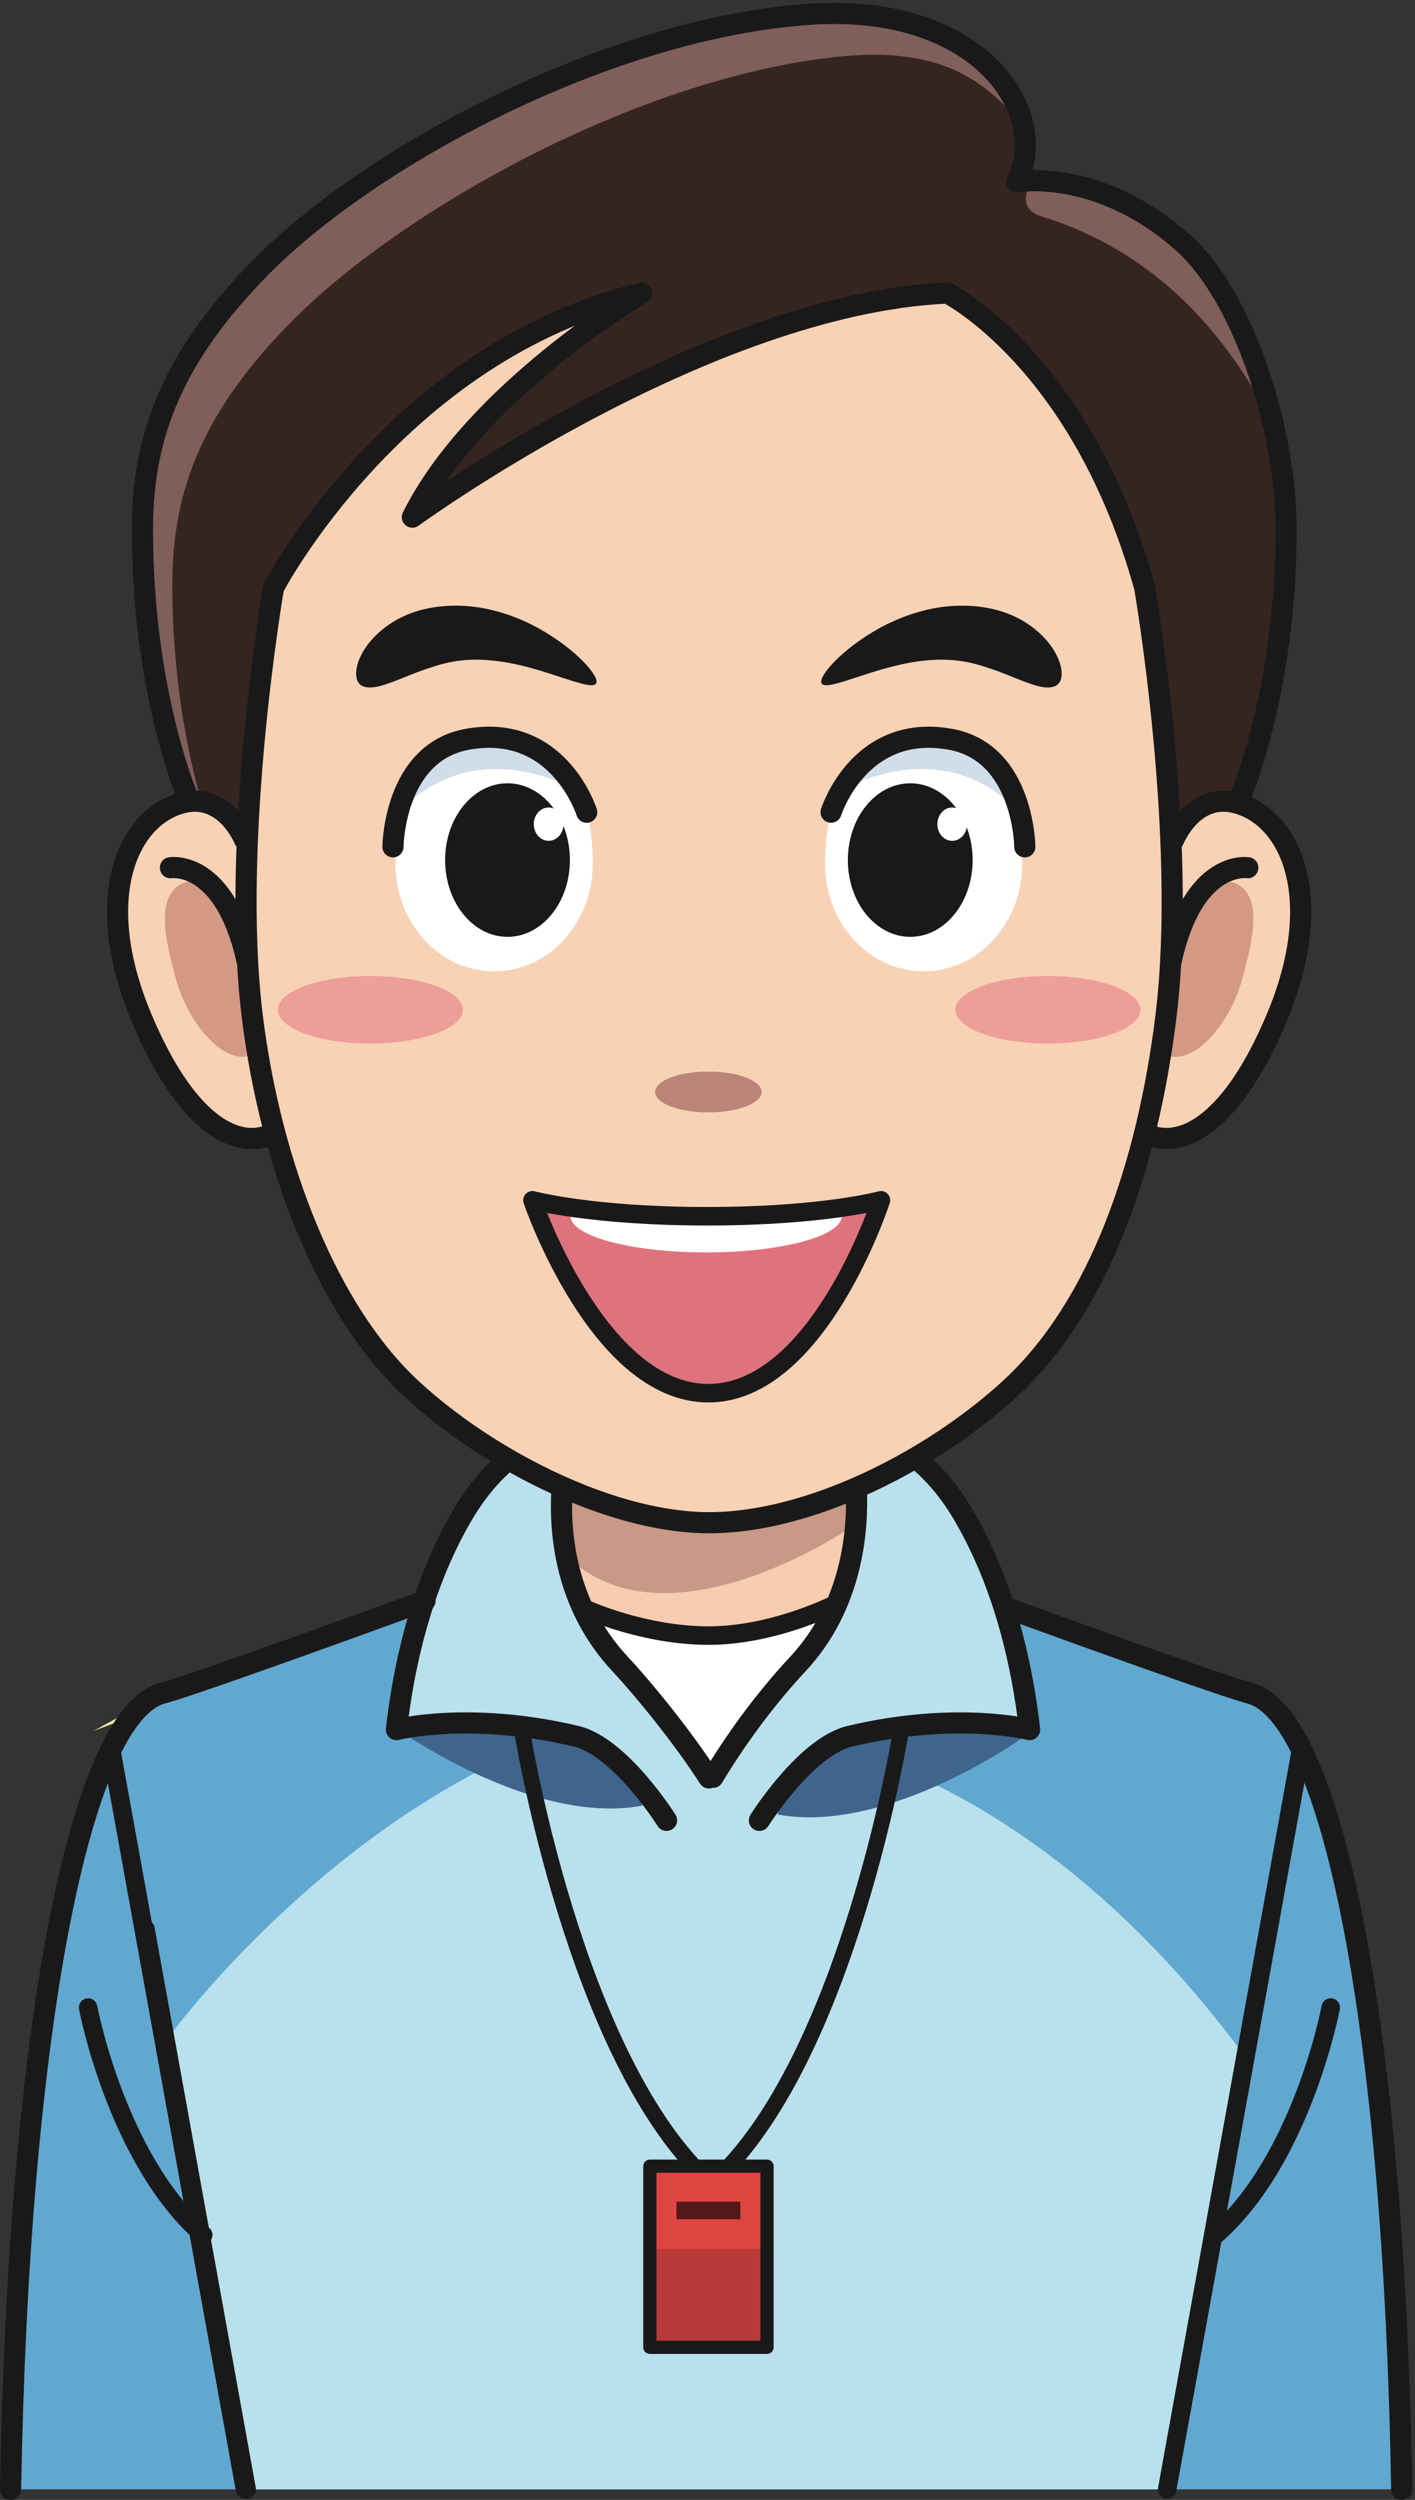 <?xml version="1.0" encoding="UTF-8"?>
<!DOCTYPE svg PUBLIC "-//W3C//DTD SVG 1.1//EN" "http://www.w3.org/Graphics/SVG/1.1/DTD/svg11.dtd">
<svg version="1.1" xmlns="http://www.w3.org/2000/svg" xmlns:xlink="http://www.w3.org/1999/xlink" x="0" y="0" width="535" height="945" viewBox="0, 0, 535, 945">
  <rect x="0" y="0" width="535" height="945" fill="#333333" stroke="none"/>
  <g id="Layer_1">
    <path d="M35.4,654.325 C35.4,654.325 57.76,641.64 63.36,640.115 C83.085,634.785 215.77,585.04 215.77,585.04" fill="#F4F1A4"/>
    <path d="M348.795,552.715 C348.795,552.715 369.21,578.555 380.42,608.095 C417.855,621.885 460.28,637.285 470.765,640.115 C502.135,648.62 525.7,731.31 528.12,941 L3.62,941 C5.96,888.08 10.71,794.03 15.46,771.465 C22.125,739.805 31.295,685.635 37.96,671.465 C44.625,657.305 54.595,642.94 63.36,640.115 C68.42,638.495 119.225,620.4 161.285,605.38 C168.375,579.805 191.295,553.555 191.295,553.555 L348.795,552.715" fill="#61A8D0"/>
    <path d="M342.125,669.18 C396.5,692.93 439,734.18 471.295,778.135 L441.295,941 L93.795,941 L64.625,768.975 C64.625,768.975 115.395,699.56 192.12,664.02 L152.125,652.305 C152.125,652.305 150.875,621.68 160.875,601.68 C170.875,581.68 191.295,553.555 191.295,553.555 L348.795,552.715 C348.795,552.715 369.625,574.18 377.125,602.305 C382.02,620.67 387.75,652.305 387.75,652.305 C387.75,652.305 331.82,661.005 342.125,669.18" fill="#B9E1ED"/>
    <path d="M465.315,372.43 L76.1,372.43 L71.945,303.16 C71.945,303.16 53.77,262.305 53.855,199.615 C53.92,163.77 66.01,134.18 98.54,101.12 C139.935,59.035 230.455,10.3 306.715,5.37 C370.62,1.235 397.515,42.565 384.42,68.74 C384.42,68.74 415.08,63.23 447.025,91.47 C470.885,112.555 486.22,163.77 486.28,199.615 C486.37,262.305 468.195,303.16 468.195,303.16 L465.315,372.43" fill="#352521"/>
    <path d="M478.52,155.225 C458,117.08 429,92.57 393.875,81.835 C383.125,78.55 390.065,68.96 390.065,68.96 L398.175,68.725 C410.1,69.995 428.315,74.935 447.025,91.47 C456.135,99.52 463.985,111.97 470.23,126.27 L478.52,155.225" fill="#805E5A"/>
    <path d="M83.235,323.99 C83.235,323.99 65.055,283.135 65.15,220.455 C65.21,184.615 77.305,155.02 109.83,121.95 C151.225,79.875 240.015,29.79 315.995,21.535 C351.55,17.67 370.595,27.33 386.875,47.83 C382.205,25.155 355.08,2.24 306.715,5.37 C230.455,10.3 139.935,59.035 98.54,101.12 C66.01,134.18 53.92,163.77 53.855,199.615 C53.77,262.305 71.945,303.16 71.945,303.16 L76.1,372.43 L86.14,372.43 L83.235,323.99" fill="#805E5A"/>
    <path d="M215.48,325.115 C215.48,341.775 204.915,355.29 191.89,355.29 C178.855,355.29 168.29,341.775 168.29,325.115 C168.29,308.455 178.855,294.94 191.89,294.94 C204.915,294.94 215.48,308.455 215.48,325.115" fill="#1A1919"/>
    <path d="M444.68,317.44 C444.68,317.44 451.12,299.18 467.455,303.525 C487.765,308.915 501.935,339.245 482.58,385.085 C464.74,427.33 445.1,434.625 433,428.435" fill="#F8D2B5"/>
    <path d="M444.06,354.59 C439.065,372.07 431.17,394.615 440.94,398.785 C450.72,402.965 464.47,388.26 469.47,370.79 C474.945,351.69 476.6,337.93 466.83,333.76 C457.05,329.58 447.775,341.58 444.06,354.59" fill="#D39985"/>
    <path d="M91.55,317.44 C91.55,317.44 85.1,299.18 68.775,303.525 C48.455,308.915 34.295,339.245 53.645,385.085 C71.485,427.33 91.13,434.625 103.23,428.435" fill="#F8D2B5"/>
    <path d="M92.17,354.59 C97.165,372.07 105.055,394.615 95.28,398.785 C85.51,402.965 71.76,388.26 66.755,370.79 C61.285,351.69 59.625,337.93 69.4,333.76 C79.17,329.58 88.45,341.58 92.17,354.59" fill="#D39985"/>
    <path d="M211.81,565.965 L214.965,603.105 L245.425,646.025 L267.74,669.655 C267.74,669.655 307.135,627.94 311.335,621.19 C315.53,614.43 321.04,598.045 322.095,592.975 C323.15,587.92 323.675,566.94 323.675,566.94 L211.81,565.965" fill="#F7CCAF"/>
    <path d="M222.82,563.975 L324.165,558.73 L322.75,576.68 C322.75,576.68 253.06,625.115 214.625,588.555 C214.625,588.555 212.15,573.79 212.575,567.85 C212.995,561.915 222.82,563.975 222.82,563.975" fill="#C79986"/>
    <path d="M432.81,222.135 C432.81,222.135 449.17,316.725 440.84,384.17 C433.845,440.86 414.29,497.94 382.02,524.805 C351.65,550.075 309.265,575.605 268.11,575.605 C226.54,575.605 185.745,550.075 155.375,524.805 C123.09,497.94 102.385,440.86 95.385,384.17 C87.05,316.725 103.42,222.135 103.42,222.135 C103.42,222.135 150.17,132.8 242.7,110.76 C242.7,110.76 179.58,147.955 155.915,195.485 C155.915,195.485 266.365,114.9 358.18,110.76 C358.18,110.76 409.005,136.25 432.81,222.135" fill="#F8D2B5"/>
    <path d="M149.525,326.52 C149.525,348.985 166.225,367.195 186.81,367.195 C207.41,367.195 224.12,348.985 224.12,326.52 C224.12,304.06 216.955,278.875 186.825,278.875 C156.695,278.875 149.525,304.06 149.525,326.52" fill="#FFFFFE"/>
    <path d="M386.52,326.52 C386.52,348.985 369.82,367.195 349.23,367.195 C328.63,367.195 311.935,348.985 311.935,326.52 C311.935,304.06 319.095,278.875 349.225,278.875 C379.355,278.875 386.52,304.06 386.52,326.52" fill="#FFFFFE"/>
    <path d="M287.96,412.78 C287.96,417.04 278.94,420.495 267.825,420.495 C256.7,420.495 247.69,417.04 247.69,412.78 C247.69,408.505 256.7,405.055 267.825,405.055 C278.94,405.055 287.96,408.505 287.96,412.78" fill="#BA8479"/>
    <path d="M216.885,297.995 C213.02,292.84 202.72,274.825 181.48,279.325 C160.235,283.835 153.155,297.35 151.22,307.01 C151.22,307.01 173.755,277.39 216.885,297.995" fill="#D1DDE9"/>
    <path d="M319.24,297.995 C323.1,292.84 333.405,274.825 354.65,279.325 C375.89,283.835 382.975,297.35 384.9,307.01 C384.9,307.01 362.375,277.39 319.24,297.995" fill="#D1DDE9"/>
    <path d="M175.005,381.705 C175.005,388.77 159.34,394.48 140.01,394.48 C120.69,394.48 105.03,388.77 105.03,381.705 C105.03,374.655 120.69,368.945 140.01,368.945 C159.34,368.945 175.005,374.655 175.005,381.705" fill="#ED9E99"/>
    <path d="M431.19,381.705 C431.19,388.77 415.53,394.48 396.21,394.48 C376.885,394.48 361.22,388.77 361.22,381.705 C361.22,374.655 376.885,368.945 396.21,368.945 C415.53,368.945 431.19,374.655 431.19,381.705" fill="#ED9E99"/>
    <path d="M201.31,453.72 C215.04,460.155 245.52,459.755 267.4,459.755 L266.975,459.755 C288.855,459.755 319.325,460.155 333.065,453.72 C333.065,453.72 311.95,526.26 266.54,526.26 C221.13,526.26 201.31,453.72 201.31,453.72" fill="#DE737E"/>
    <path d="M270.16,458.16 C250.98,458.16 233.045,457.41 217.545,456.12 C216.405,457.265 215.74,458.455 215.74,459.685 C215.74,467.275 238.695,473.425 267.005,473.425 C295.32,473.425 318.275,467.275 318.275,459.685 C318.275,458.61 317.775,457.575 316.905,456.57 C302.795,457.575 286.965,458.16 270.16,458.16" fill="#FFFFFE"/>
    <path d="M242.87,682.545 C242.87,682.545 235.715,656.325 215.855,653.935 C195.99,651.55 148.31,652.34 148.31,652.34 C148.31,652.34 200.755,690.495 242.87,682.545" fill="#3F658D"/>
    <path d="M293.92,685.875 C293.92,685.875 301.775,663.015 320.94,657.275 C354.21,647.305 388.48,655.68 388.48,655.68 C388.48,655.68 336.035,693.825 293.92,685.875" fill="#3F658D"/>
    <path d="M221.595,608.31 C221.595,608.31 243.375,618.27 267.915,618.27 C292.465,618.27 317.005,603.585 317.005,603.585 C317.005,603.585 309.72,619.85 297.565,633.795 C287.055,645.84 269.87,672.995 269.87,672.995 C269.87,672.995 236.36,632.03 229.685,623.26 C221.84,612.965 221.595,608.31 221.595,608.31" fill="#FFFFFE"/>
    <g>
      <path d="M491.87,661.6 L441.295,941 M503.135,758.865 C503.135,758.865 492.35,816.19 459.615,844.815" fill-opacity="0" stroke="#1A1919" stroke-width="7" stroke-linecap="round" stroke-linejoin="round"/>
      <path d="M380.42,607.735 C420.09,622.145 462.955,637.47 472.73,640.115 C503.73,648.525 527.1,766.675 529.98,941" fill-opacity="0" stroke="#1A1919" stroke-width="8" stroke-linecap="round" stroke-linejoin="round"/>
      <path d="M42.08,661.6 L92.625,941 M33.315,758.865 C33.315,758.865 44.1,816.19 76.835,844.815" fill-opacity="0" stroke="#1A1919" stroke-width="7" stroke-linecap="round" stroke-linejoin="round"/>
      <path d="M160.71,605.115 C119.19,620.245 71.59,637.315 61.22,640.115 C30.31,648.495 6.985,767.525 4,941" fill-opacity="0" stroke="#1A1919" stroke-width="8" stroke-linecap="round" stroke-linejoin="round"/>
      <path d="M54.995,729.17 L93.27,941" fill-opacity="0" stroke="#1A1919" stroke-width="7" stroke-linecap="round" stroke-linejoin="round"/>
    </g>
    <path d="M225.36,258.405 C223.585,260.97 211.385,255.05 197.575,251.69 C190.695,249.985 183.5,249.085 177.51,249.42 C171.495,249.7 166.72,251.055 163.725,252.055 C151.85,255.65 141.755,262.15 136.61,259.09 C134.05,257.515 133.78,252.65 136.98,246.845 C140.075,241.095 147.125,234.41 156.955,231.25 C161.775,229.615 169.785,228.295 178.405,229.285 C187.04,230.175 195.945,233.29 203.285,237.31 C218.065,245.43 227.06,256.11 225.36,258.405" fill="#1A1919"/>
    <path d="M310.685,258.405 C308.99,256.11 317.985,245.43 332.76,237.315 C340.1,233.295 349.005,230.175 357.64,229.285 C366.26,228.295 374.27,229.615 379.085,231.25 C388.92,234.41 395.97,241.09 399.065,246.845 C402.26,252.65 401.995,257.52 399.435,259.09 C394.285,262.15 384.2,255.65 372.325,252.05 C369.325,251.055 364.555,249.7 358.535,249.42 C352.545,249.09 345.35,249.985 338.47,251.69 C324.66,255.05 312.46,260.975 310.685,258.405" fill="#1A1919"/>
    <path d="M221.82,307.02 C221.82,307.02 211.255,273.26 176.745,279.45 C148.85,284.46 148.57,320.105 148.57,320.105 M220.065,565.205 C196.07,555.72 172.595,540.8 155.375,524.805 C124.015,495.66 102.385,440.86 95.385,384.17 C87.05,316.725 103.42,222.135 103.42,222.135 C103.42,222.135 150.17,132.8 242.7,110.76 C242.7,110.76 179.58,147.955 155.915,195.485 C155.915,195.485 266.365,114.9 358.18,110.76 C358.18,110.76 409.005,136.25 432.81,222.135 C432.81,222.135 449.17,316.725 440.84,384.17 C433.845,440.86 415.57,493.915 382.02,524.805 C352.925,551.58 306.69,575.605 268.11,575.605 C253.07,575.605 236.445,571.67 220.065,565.205 M314.225,307.02 C314.225,307.02 324.795,273.26 359.305,279.45 C387.195,284.46 387.475,320.105 387.475,320.105 M443.76,317.44 C443.76,317.44 451.12,299.18 467.455,303.525 C487.765,308.915 501.935,339.245 482.58,385.085 C465.995,424.375 447.85,433.435 435.65,429.53 M471.78,328.005 C471.78,328.005 451.12,324.665 442.7,363.75 M92.465,317.44 C92.465,317.44 85.1,299.18 68.775,303.525 C48.455,308.915 34.295,339.245 53.645,385.085 C70.235,424.375 88.38,433.435 100.58,429.53 M64.445,328.005 C64.445,328.005 85.1,324.665 93.525,363.75 M468.195,303.16 C468.195,303.16 486.37,262.305 486.28,199.615 C486.22,163.77 470.885,112.555 447.025,91.47 C415.08,63.23 384.42,68.74 384.42,68.74 C397.515,42.565 370.62,1.235 306.715,5.37 C230.455,10.3 139.935,59.035 98.54,101.12 C66.01,134.18 53.92,163.77 53.855,199.615 C53.77,262.305 71.3,302.155 71.3,302.155" fill-opacity="0" stroke="#1A1919" stroke-width="8" stroke-linecap="round" stroke-linejoin="round"/>
    <path d="M267.825,526.64 C226.13,526.64 201.31,453.72 201.31,453.72 C201.31,453.72 223.55,459.755 267.4,459.755 C311.26,459.755 333.065,453.72 333.065,453.72 C333.065,453.72 309.52,526.64 267.825,526.64 z" fill-opacity="0" stroke="#1A1919" stroke-width="7" stroke-linecap="round" stroke-linejoin="round"/>
    <path d="M215.48,325.115 C215.48,341.14 204.915,354.14 191.89,354.14 C178.855,354.14 168.29,341.14 168.29,325.115 C168.29,309.09 178.855,296.09 191.89,296.09 C204.915,296.09 215.48,309.09 215.48,325.115" fill="#1A1919"/>
    <path d="M320.565,325.115 C320.565,341.14 331.13,354.14 344.16,354.14 C357.19,354.14 367.755,341.14 367.755,325.115 C367.755,309.09 357.19,296.09 344.16,296.09 C331.13,296.09 320.565,309.09 320.565,325.115" fill="#1A1919"/>
    <path d="M213.045,311.54 C213.045,315.03 210.535,317.84 207.43,317.84 C204.335,317.84 201.82,315.03 201.82,311.54 C201.82,308.065 204.335,305.24 207.43,305.24 C210.535,305.24 213.045,308.065 213.045,311.54" fill="#FFFFFE"/>
    <path d="M365.625,311.54 C365.625,315.03 363.115,317.84 360.015,317.84 C356.915,317.84 354.4,315.03 354.4,311.54 C354.4,308.065 356.915,305.24 360.015,305.24 C363.115,305.24 365.625,308.065 365.625,311.54" fill="#FFFFFE"/>
    <path d="M323.785,563.24 C324.41,578.535 322.285,606.93 301.675,629 C288.125,643.515 276.97,659.49 269.575,671.845 M191.695,552.175 C186.035,556.98 180.23,563.575 174.935,572.585 C158.855,599.96 152.425,631.19 149.885,653.815 C149.885,653.815 177.5,646.715 217.85,656.325 C234.545,660.3 252.025,688.115 252.025,688.115 M346.68,551.51 C352.585,556.375 358.685,563.155 364.225,572.585 C380.3,599.96 386.735,631.19 389.275,653.815 C389.275,653.815 361.66,646.715 321.31,656.325 C304.615,660.3 287.135,688.115 287.135,688.115 M212.435,563.555 C211.645,578.505 213.25,606.315 234.445,629 C243.855,639.1 258.38,656.99 268.05,672.08" fill-opacity="0" stroke="#1A1919" stroke-width="8" stroke-linecap="round" stroke-linejoin="round"/>
    <path d="M221.595,608.31 C221.595,608.31 243.375,618.27 267.915,618.27 C292.465,618.27 315.45,606.59 315.45,606.59" fill-opacity="0" stroke="#1A1919" stroke-width="7" stroke-linecap="round" stroke-linejoin="round"/>
    <path d="M340.875,652.93 C340.875,652.93 320.875,779.11 269,825.36 C217.125,779.11 197.125,652.93 197.125,652.93" fill-opacity="0" stroke="#1A1919" stroke-width="6"/>
    <path d="M245.705,818.845 L290.005,818.845 L290.005,887.305 L245.705,887.305 z" fill="#DE4541"/>
    <path d="M245.705,850.095 L290.005,850.095 L290.005,887.305 L245.705,887.305 z" fill="#BA3A3A"/>
    <path d="M245.705,818.845 L290.005,818.845 L290.005,887.305 L245.705,887.305 z" fill-opacity="0" stroke="#1A1919" stroke-width="5" stroke-linecap="round" stroke-linejoin="round"/>
    <path d="M255.77,832.245 L279.935,832.245 L279.935,838.905 L255.77,838.905 z" fill="#551818"/>
  </g>
</svg>
